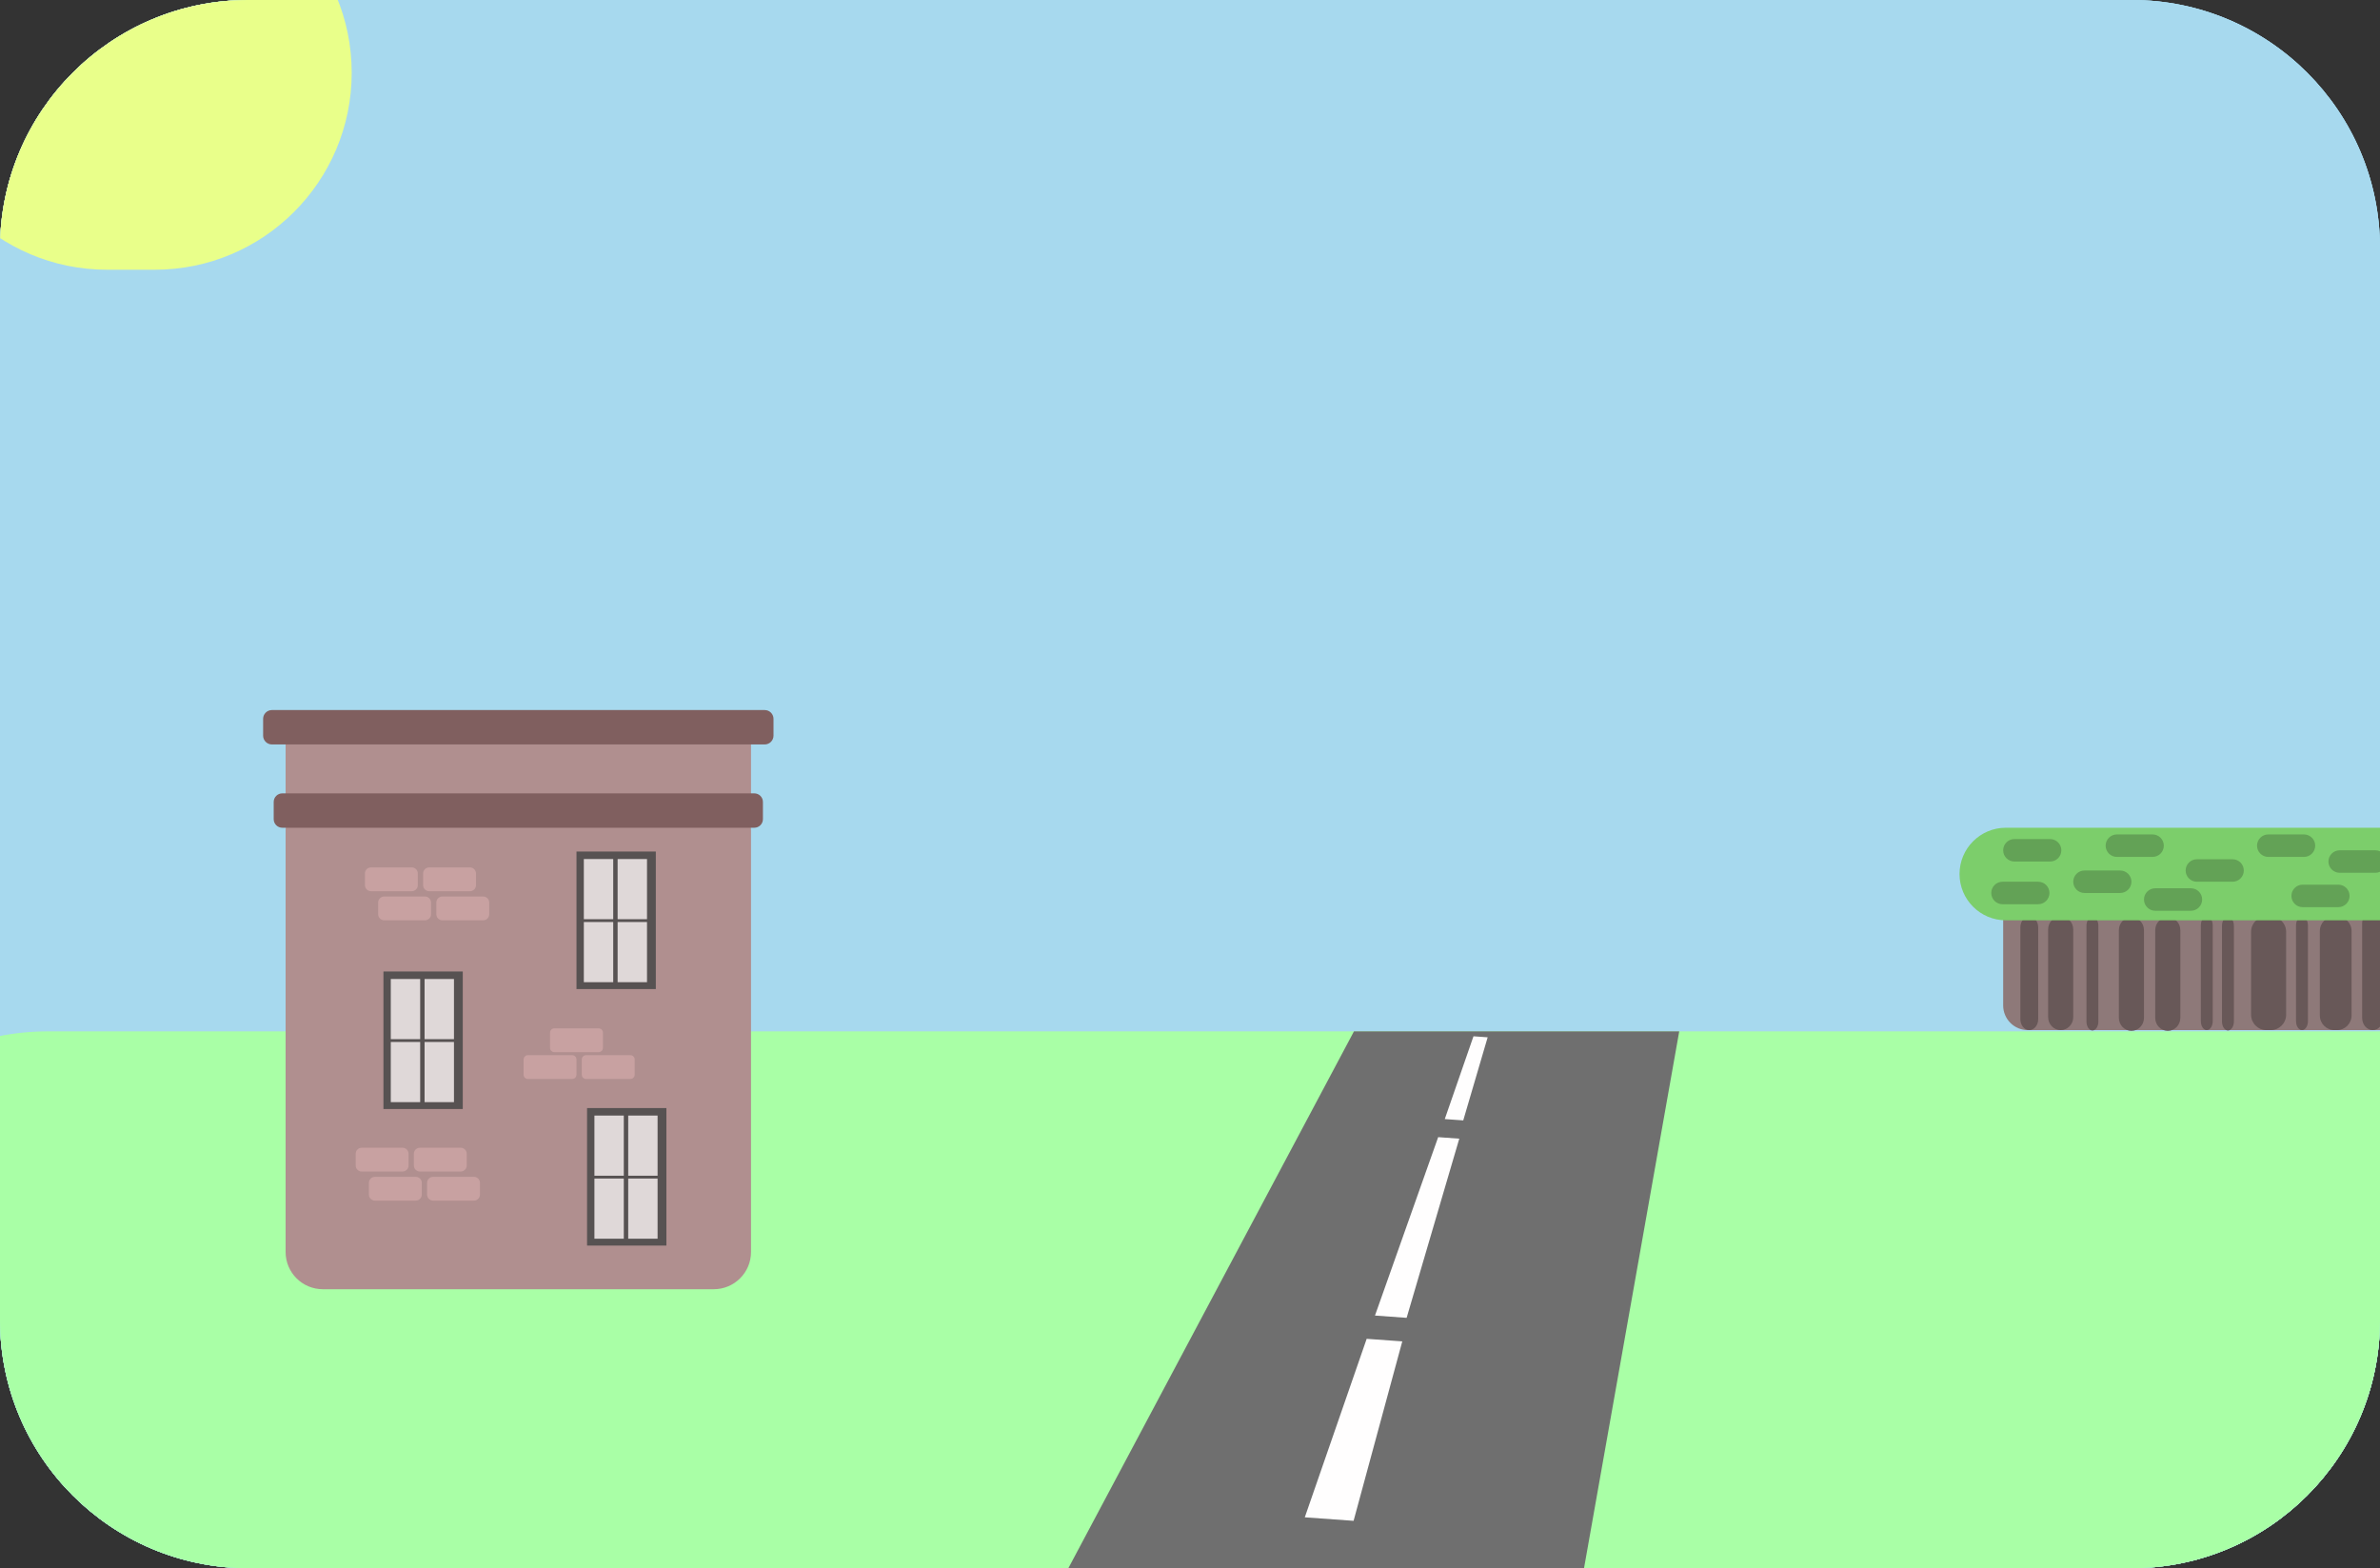 <?xml version="1.0" standalone="no"?><!-- Generator: Gravit.io --><svg xmlns="http://www.w3.org/2000/svg" xmlns:xlink="http://www.w3.org/1999/xlink" style="isolation:isolate" viewBox="437 218 900 593" width="900" height="593"><rect x="437" y="218" width="900" height="593" fill="#333333" stroke="none"/><path d="M 530.886 218 L 1243.114 218 C 1294.931 218 1337 260.069 1337 311.886 L 1337 717.114 C 1337 768.931 1294.931 811 1243.114 811 L 530.886 811 C 479.069 811 437 768.931 437 717.114 L 437 311.886 C 437 260.069 479.069 218 530.886 218 Z" style="stroke:none;fill:#A7D9EE;stroke-miterlimit:10;"/><clipPath id="_clipPath_3aX8Jlrkdl2lcBQvxlRHiSZk8GeRATOr"><path d="M 530.886 218 L 1243.114 218 C 1294.931 218 1337 260.069 1337 311.886 L 1337 717.114 C 1337 768.931 1294.931 811 1243.114 811 L 530.886 811 C 479.069 811 437 768.931 437 717.114 L 437 311.886 C 437 260.069 479.069 218 530.886 218 Z" style="stroke:black;fill:white;stroke-miterlimit:10;"/></clipPath><g clip-path="url(#_clipPath_3aX8Jlrkdl2lcBQvxlRHiSZk8GeRATOr)"><path d="M 455.185 608 L 1406.815 608 C 1459.349 608 1502 650.651 1502 703.185 L 1502 715.815 C 1502 768.349 1459.349 811 1406.815 811 L 455.185 811 C 402.651 811 360 768.349 360 715.815 L 360 703.185 C 360 650.651 402.651 608 455.185 608 Z" style="stroke:none;fill:#A9FFA6;stroke-miterlimit:10;"/><path d="M 477.5 171 L 495.5 171 C 536.618 171 570 204.382 570 245.5 L 570 245.5 C 570 286.618 536.618 320 495.5 320 L 477.5 320 C 436.382 320 403 286.618 403 245.5 L 403 245.5 C 403 204.382 436.382 171 477.5 171 Z" style="stroke:none;fill:#E9FF8A;stroke-miterlimit:10;"/><path d="M 1203.835 555.669 L 1356.165 555.669 C 1361.317 555.669 1365.5 559.852 1365.5 565.004 L 1365.5 598.194 C 1365.5 603.346 1361.317 607.529 1356.165 607.529 L 1203.835 607.529 C 1198.683 607.529 1194.5 603.346 1194.5 598.194 L 1194.5 565.004 C 1194.5 559.852 1198.683 555.669 1203.835 555.669 Z" style="stroke:none;fill:#8E7979;stroke-miterlimit:10;"/><path d="M 1334.25 562.529 L 1334.25 562.529 C 1336.458 562.529 1338.25 564.603 1338.25 567.158 L 1338.25 602.9 C 1338.25 605.455 1336.458 607.529 1334.25 607.529 L 1334.25 607.529 C 1332.042 607.529 1330.25 605.455 1330.25 602.9 L 1330.25 567.158 C 1330.25 564.603 1332.042 562.529 1334.25 562.529 Z" style="stroke:none;fill:#685858;stroke-miterlimit:10;"/><path d="M 1319.792 564.529 L 1320.708 564.529 C 1323.767 564.529 1326.25 567.012 1326.25 570.071 L 1326.25 601.987 C 1326.25 605.046 1323.767 607.529 1320.708 607.529 L 1319.792 607.529 C 1316.733 607.529 1314.25 605.046 1314.25 601.987 L 1314.25 570.071 C 1314.25 567.012 1316.733 564.529 1319.792 564.529 Z" style="stroke:none;fill:#685858;stroke-miterlimit:10;"/><path d="M 1279.5 564.669 L 1279.5 564.669 C 1280.742 564.669 1281.75 566.189 1281.75 568.063 L 1281.75 604.275 C 1281.75 606.148 1280.742 607.669 1279.5 607.669 L 1279.5 607.669 C 1278.258 607.669 1277.25 606.148 1277.25 604.275 L 1277.25 568.063 C 1277.25 566.189 1278.258 564.669 1279.5 564.669 Z" style="stroke:none;fill:#685858;stroke-miterlimit:10;"/><path d="M 1294.074 564.529 L 1295.676 564.529 C 1298.891 564.529 1301.5 567.139 1301.5 570.353 L 1301.5 601.706 C 1301.5 604.92 1298.891 607.529 1295.676 607.529 L 1294.074 607.529 C 1290.859 607.529 1288.25 604.92 1288.25 601.706 L 1288.25 570.353 C 1288.25 567.139 1290.859 564.529 1294.074 564.529 Z" style="stroke:none;fill:#685858;stroke-miterlimit:10;"/><path d="M 1256.75 564.808 L 1256.75 564.808 C 1259.372 564.808 1261.5 567.018 1261.5 569.739 L 1261.5 602.877 C 1261.5 605.599 1259.372 607.808 1256.75 607.808 L 1256.75 607.808 C 1254.128 607.808 1252 605.599 1252 602.877 L 1252 569.739 C 1252 567.018 1254.128 564.808 1256.75 564.808 Z" style="stroke:none;fill:#685858;stroke-miterlimit:10;"/><path d="M 1216.25 564.529 L 1216.25 564.529 C 1218.872 564.529 1221 566.739 1221 569.46 L 1221 602.598 C 1221 605.32 1218.872 607.529 1216.25 607.529 L 1216.25 607.529 C 1213.628 607.529 1211.5 605.32 1211.5 602.598 L 1211.5 569.46 C 1211.5 566.739 1213.628 564.529 1216.25 564.529 Z" style="stroke:none;fill:#685858;stroke-miterlimit:10;"/><path d="M 1204.375 564.529 L 1204.375 564.529 C 1206.238 564.529 1207.75 566.392 1207.75 568.686 L 1207.75 603.373 C 1207.75 605.667 1206.238 607.529 1204.375 607.529 L 1204.375 607.529 C 1202.512 607.529 1201 605.667 1201 603.373 L 1201 568.686 C 1201 566.392 1202.512 564.529 1204.375 564.529 Z" style="stroke:none;fill:#685858;stroke-miterlimit:10;"/><path d="M 1243 564.808 L 1243 564.808 C 1245.622 564.808 1247.75 567.018 1247.75 569.739 L 1247.75 602.877 C 1247.75 605.599 1245.622 607.808 1243 607.808 L 1243 607.808 C 1240.378 607.808 1238.25 605.599 1238.25 602.877 L 1238.25 569.739 C 1238.25 567.018 1240.378 564.808 1243 564.808 Z" style="stroke:none;fill:#685858;stroke-miterlimit:10;"/><path d="M 1228.25 564.669 L 1228.25 564.669 C 1229.492 564.669 1230.5 566.189 1230.5 568.063 L 1230.5 604.275 C 1230.5 606.148 1229.492 607.669 1228.25 607.669 L 1228.25 607.669 C 1227.008 607.669 1226 606.148 1226 604.275 L 1226 568.063 C 1226 566.189 1227.008 564.669 1228.25 564.669 Z" style="stroke:none;fill:#685858;stroke-miterlimit:10;"/><path d="M 1271.5 564.529 L 1271.5 564.529 C 1272.742 564.529 1273.75 566.05 1273.75 567.923 L 1273.75 604.135 C 1273.75 606.008 1272.742 607.529 1271.5 607.529 L 1271.5 607.529 C 1270.258 607.529 1269.25 606.008 1269.25 604.135 L 1269.25 567.923 C 1269.25 566.05 1270.258 564.529 1271.5 564.529 Z" style="stroke:none;fill:#685858;stroke-miterlimit:10;"/><path d="M 1307.5 564.529 L 1307.5 564.529 C 1308.742 564.529 1309.75 566.05 1309.75 567.923 L 1309.75 604.135 C 1309.75 606.008 1308.742 607.529 1307.5 607.529 L 1307.5 607.529 C 1306.258 607.529 1305.25 606.008 1305.25 604.135 L 1305.25 567.923 C 1305.25 566.05 1306.258 564.529 1307.5 564.529 Z" style="stroke:none;fill:#685858;stroke-miterlimit:10;"/><path d="M 1195.5 530.529 L 1364.5 530.529 C 1374.159 530.529 1382 538.371 1382 548.029 L 1382 548.029 C 1382 557.688 1374.159 565.529 1364.5 565.529 L 1195.5 565.529 C 1185.841 565.529 1178 557.688 1178 548.029 L 1178 548.029 C 1178 538.371 1185.841 530.529 1195.5 530.529 Z" style="stroke:none;fill:#7CCE6B;stroke-miterlimit:10;"/><path d="M 1321.75 539.529 L 1335.25 539.529 C 1337.596 539.529 1339.5 541.434 1339.5 543.779 L 1339.5 543.779 C 1339.5 546.125 1337.596 548.029 1335.25 548.029 L 1321.75 548.029 C 1319.404 548.029 1317.5 546.125 1317.5 543.779 L 1317.5 543.779 C 1317.5 541.434 1319.404 539.529 1321.75 539.529 Z" style="stroke:none;fill:#63A256;stroke-miterlimit:10;"/><path d="M 1294.75 533.529 L 1308.25 533.529 C 1310.596 533.529 1312.5 535.434 1312.5 537.779 L 1312.5 537.779 C 1312.5 540.125 1310.596 542.029 1308.25 542.029 L 1294.75 542.029 C 1292.404 542.029 1290.5 540.125 1290.5 537.779 L 1290.5 537.779 C 1290.5 535.434 1292.404 533.529 1294.75 533.529 Z" style="stroke:none;fill:#63A256;stroke-miterlimit:10;"/><path d="M 1307.75 552.529 L 1321.25 552.529 C 1323.596 552.529 1325.5 554.434 1325.5 556.779 L 1325.5 556.779 C 1325.5 559.125 1323.596 561.029 1321.25 561.029 L 1307.75 561.029 C 1305.404 561.029 1303.5 559.125 1303.5 556.779 L 1303.5 556.779 C 1303.5 554.434 1305.404 552.529 1307.75 552.529 Z" style="stroke:none;fill:#63A256;stroke-miterlimit:10;"/><path d="M 1267.75 542.919 L 1281.25 542.919 C 1283.596 542.919 1285.5 544.823 1285.5 547.169 L 1285.5 547.169 C 1285.5 549.514 1283.596 551.419 1281.25 551.419 L 1267.75 551.419 C 1265.404 551.419 1263.5 549.514 1263.5 547.169 L 1263.5 547.169 C 1263.5 544.823 1265.404 542.919 1267.75 542.919 Z" style="stroke:none;fill:#63A256;stroke-miterlimit:10;"/><path d="M 1252 553.89 L 1265.5 553.89 C 1267.846 553.89 1269.75 555.794 1269.75 558.14 L 1269.75 558.14 C 1269.75 560.485 1267.846 562.39 1265.5 562.39 L 1252 562.39 C 1249.654 562.39 1247.75 560.485 1247.75 558.14 L 1247.75 558.14 C 1247.75 555.794 1249.654 553.89 1252 553.89 Z" style="stroke:none;fill:#63A256;stroke-miterlimit:10;"/><path d="M 1237.5 533.529 L 1251 533.529 C 1253.346 533.529 1255.25 535.434 1255.25 537.779 L 1255.25 537.779 C 1255.25 540.125 1253.346 542.029 1251 542.029 L 1237.5 542.029 C 1235.154 542.029 1233.25 540.125 1233.25 537.779 L 1233.25 537.779 C 1233.25 535.434 1235.154 533.529 1237.5 533.529 Z" style="stroke:none;fill:#63A256;stroke-miterlimit:10;"/><path d="M 1225.25 547.169 L 1238.75 547.169 C 1241.096 547.169 1243 549.073 1243 551.419 L 1243 551.419 C 1243 553.764 1241.096 555.669 1238.75 555.669 L 1225.25 555.669 C 1222.904 555.669 1221 553.764 1221 551.419 L 1221 551.419 C 1221 549.073 1222.904 547.169 1225.25 547.169 Z" style="stroke:none;fill:#63A256;stroke-miterlimit:10;"/></g><path d="M 530.886 218 L 1243.114 218 C 1294.931 218 1337 260.069 1337 311.886 L 1337 717.114 C 1337 768.931 1294.931 811 1243.114 811 L 530.886 811 C 479.069 811 437 768.931 437 717.114 L 437 311.886 C 437 260.069 479.069 218 530.886 218 Z" style="stroke:none;fill:#A7D9EE;stroke-miterlimit:10;"/><clipPath id="_clipPath_JlL0Cx9CaZn6wtVBowC9NlslgouUaPmO"><path d="M 530.886 218 L 1243.114 218 C 1294.931 218 1337 260.069 1337 311.886 L 1337 717.114 C 1337 768.931 1294.931 811 1243.114 811 L 530.886 811 C 479.069 811 437 768.931 437 717.114 L 437 311.886 C 437 260.069 479.069 218 530.886 218 Z" style="stroke:black;fill:white;stroke-miterlimit:10;"/></clipPath><g clip-path="url(#_clipPath_JlL0Cx9CaZn6wtVBowC9NlslgouUaPmO)"><path d="M 455.185 608 L 1406.815 608 C 1459.349 608 1502 650.651 1502 703.185 L 1502 715.815 C 1502 768.349 1459.349 811 1406.815 811 L 455.185 811 C 402.651 811 360 768.349 360 715.815 L 360 703.185 C 360 650.651 402.651 608 455.185 608 Z" style="stroke:none;fill:#A9FFA6;stroke-miterlimit:10;"/><path d="M 477.5 171 L 495.5 171 C 536.618 171 570 204.382 570 245.5 L 570 245.5 C 570 286.618 536.618 320 495.5 320 L 477.5 320 C 436.382 320 403 286.618 403 245.5 L 403 245.5 C 403 204.382 436.382 171 477.5 171 Z" style="stroke:none;fill:#E9FF8A;stroke-miterlimit:10;"/><path d="M 1203.835 555.669 L 1356.165 555.669 C 1361.317 555.669 1365.5 559.852 1365.5 565.004 L 1365.5 598.194 C 1365.5 603.346 1361.317 607.529 1356.165 607.529 L 1203.835 607.529 C 1198.683 607.529 1194.5 603.346 1194.5 598.194 L 1194.5 565.004 C 1194.5 559.852 1198.683 555.669 1203.835 555.669 Z" style="stroke:none;fill:#8E7979;stroke-miterlimit:10;"/><path d="M 1334.25 562.529 L 1334.25 562.529 C 1336.458 562.529 1338.25 564.603 1338.25 567.158 L 1338.25 602.9 C 1338.25 605.455 1336.458 607.529 1334.25 607.529 L 1334.25 607.529 C 1332.042 607.529 1330.25 605.455 1330.25 602.9 L 1330.25 567.158 C 1330.25 564.603 1332.042 562.529 1334.25 562.529 Z" style="stroke:none;fill:#685858;stroke-miterlimit:10;"/><path d="M 1319.792 564.529 L 1320.708 564.529 C 1323.767 564.529 1326.25 567.012 1326.25 570.071 L 1326.25 601.987 C 1326.25 605.046 1323.767 607.529 1320.708 607.529 L 1319.792 607.529 C 1316.733 607.529 1314.25 605.046 1314.25 601.987 L 1314.25 570.071 C 1314.25 567.012 1316.733 564.529 1319.792 564.529 Z" style="stroke:none;fill:#685858;stroke-miterlimit:10;"/><path d="M 1279.5 564.669 L 1279.5 564.669 C 1280.742 564.669 1281.75 566.189 1281.75 568.063 L 1281.75 604.275 C 1281.75 606.148 1280.742 607.669 1279.5 607.669 L 1279.5 607.669 C 1278.258 607.669 1277.25 606.148 1277.25 604.275 L 1277.25 568.063 C 1277.25 566.189 1278.258 564.669 1279.5 564.669 Z" style="stroke:none;fill:#685858;stroke-miterlimit:10;"/><path d="M 1294.074 564.529 L 1295.676 564.529 C 1298.891 564.529 1301.5 567.139 1301.5 570.353 L 1301.5 601.706 C 1301.5 604.92 1298.891 607.529 1295.676 607.529 L 1294.074 607.529 C 1290.859 607.529 1288.25 604.92 1288.25 601.706 L 1288.25 570.353 C 1288.25 567.139 1290.859 564.529 1294.074 564.529 Z" style="stroke:none;fill:#685858;stroke-miterlimit:10;"/><path d="M 1256.75 564.808 L 1256.75 564.808 C 1259.372 564.808 1261.5 567.018 1261.5 569.739 L 1261.5 602.877 C 1261.5 605.599 1259.372 607.808 1256.75 607.808 L 1256.75 607.808 C 1254.128 607.808 1252 605.599 1252 602.877 L 1252 569.739 C 1252 567.018 1254.128 564.808 1256.75 564.808 Z" style="stroke:none;fill:#685858;stroke-miterlimit:10;"/><path d="M 1216.25 564.529 L 1216.25 564.529 C 1218.872 564.529 1221 566.739 1221 569.46 L 1221 602.598 C 1221 605.32 1218.872 607.529 1216.25 607.529 L 1216.25 607.529 C 1213.628 607.529 1211.5 605.32 1211.5 602.598 L 1211.5 569.46 C 1211.5 566.739 1213.628 564.529 1216.25 564.529 Z" style="stroke:none;fill:#685858;stroke-miterlimit:10;"/><path d="M 1204.375 564.529 L 1204.375 564.529 C 1206.238 564.529 1207.75 566.392 1207.75 568.686 L 1207.75 603.373 C 1207.75 605.667 1206.238 607.529 1204.375 607.529 L 1204.375 607.529 C 1202.512 607.529 1201 605.667 1201 603.373 L 1201 568.686 C 1201 566.392 1202.512 564.529 1204.375 564.529 Z" style="stroke:none;fill:#685858;stroke-miterlimit:10;"/><path d="M 1243 564.808 L 1243 564.808 C 1245.622 564.808 1247.75 567.018 1247.75 569.739 L 1247.75 602.877 C 1247.75 605.599 1245.622 607.808 1243 607.808 L 1243 607.808 C 1240.378 607.808 1238.25 605.599 1238.25 602.877 L 1238.25 569.739 C 1238.25 567.018 1240.378 564.808 1243 564.808 Z" style="stroke:none;fill:#685858;stroke-miterlimit:10;"/><path d="M 1228.25 564.669 L 1228.25 564.669 C 1229.492 564.669 1230.5 566.189 1230.5 568.063 L 1230.5 604.275 C 1230.5 606.148 1229.492 607.669 1228.25 607.669 L 1228.25 607.669 C 1227.008 607.669 1226 606.148 1226 604.275 L 1226 568.063 C 1226 566.189 1227.008 564.669 1228.25 564.669 Z" style="stroke:none;fill:#685858;stroke-miterlimit:10;"/><path d="M 1271.5 564.529 L 1271.5 564.529 C 1272.742 564.529 1273.75 566.05 1273.75 567.923 L 1273.75 604.135 C 1273.75 606.008 1272.742 607.529 1271.5 607.529 L 1271.5 607.529 C 1270.258 607.529 1269.25 606.008 1269.25 604.135 L 1269.25 567.923 C 1269.25 566.05 1270.258 564.529 1271.5 564.529 Z" style="stroke:none;fill:#685858;stroke-miterlimit:10;"/><path d="M 1307.5 564.529 L 1307.5 564.529 C 1308.742 564.529 1309.75 566.05 1309.75 567.923 L 1309.75 604.135 C 1309.75 606.008 1308.742 607.529 1307.5 607.529 L 1307.5 607.529 C 1306.258 607.529 1305.25 606.008 1305.25 604.135 L 1305.25 567.923 C 1305.25 566.05 1306.258 564.529 1307.5 564.529 Z" style="stroke:none;fill:#685858;stroke-miterlimit:10;"/><path d="M 1195.5 530.529 L 1364.5 530.529 C 1374.159 530.529 1382 538.371 1382 548.029 L 1382 548.029 C 1382 557.688 1374.159 565.529 1364.5 565.529 L 1195.5 565.529 C 1185.841 565.529 1178 557.688 1178 548.029 L 1178 548.029 C 1178 538.371 1185.841 530.529 1195.5 530.529 Z" style="stroke:none;fill:#7CCE6B;stroke-miterlimit:10;"/><path d="M 1321.75 539.529 L 1335.25 539.529 C 1337.596 539.529 1339.5 541.434 1339.5 543.779 L 1339.5 543.779 C 1339.5 546.125 1337.596 548.029 1335.25 548.029 L 1321.75 548.029 C 1319.404 548.029 1317.5 546.125 1317.5 543.779 L 1317.5 543.779 C 1317.5 541.434 1319.404 539.529 1321.75 539.529 Z" style="stroke:none;fill:#63A256;stroke-miterlimit:10;"/><path d="M 1294.75 533.529 L 1308.25 533.529 C 1310.596 533.529 1312.5 535.434 1312.5 537.779 L 1312.5 537.779 C 1312.5 540.125 1310.596 542.029 1308.25 542.029 L 1294.75 542.029 C 1292.404 542.029 1290.5 540.125 1290.5 537.779 L 1290.5 537.779 C 1290.5 535.434 1292.404 533.529 1294.75 533.529 Z" style="stroke:none;fill:#63A256;stroke-miterlimit:10;"/><path d="M 1307.75 552.529 L 1321.25 552.529 C 1323.596 552.529 1325.5 554.434 1325.5 556.779 L 1325.5 556.779 C 1325.5 559.125 1323.596 561.029 1321.25 561.029 L 1307.75 561.029 C 1305.404 561.029 1303.5 559.125 1303.5 556.779 L 1303.5 556.779 C 1303.5 554.434 1305.404 552.529 1307.75 552.529 Z" style="stroke:none;fill:#63A256;stroke-miterlimit:10;"/><path d="M 1267.75 542.919 L 1281.25 542.919 C 1283.596 542.919 1285.5 544.823 1285.5 547.169 L 1285.5 547.169 C 1285.5 549.514 1283.596 551.419 1281.25 551.419 L 1267.75 551.419 C 1265.404 551.419 1263.5 549.514 1263.5 547.169 L 1263.5 547.169 C 1263.5 544.823 1265.404 542.919 1267.75 542.919 Z" style="stroke:none;fill:#63A256;stroke-miterlimit:10;"/><path d="M 1252 553.89 L 1265.5 553.89 C 1267.846 553.89 1269.75 555.794 1269.75 558.14 L 1269.75 558.14 C 1269.75 560.485 1267.846 562.39 1265.5 562.39 L 1252 562.39 C 1249.654 562.39 1247.75 560.485 1247.75 558.14 L 1247.75 558.14 C 1247.75 555.794 1249.654 553.89 1252 553.89 Z" style="stroke:none;fill:#63A256;stroke-miterlimit:10;"/><path d="M 1237.5 533.529 L 1251 533.529 C 1253.346 533.529 1255.25 535.434 1255.25 537.779 L 1255.25 537.779 C 1255.25 540.125 1253.346 542.029 1251 542.029 L 1237.5 542.029 C 1235.154 542.029 1233.25 540.125 1233.25 537.779 L 1233.25 537.779 C 1233.25 535.434 1235.154 533.529 1237.5 533.529 Z" style="stroke:none;fill:#63A256;stroke-miterlimit:10;"/><path d="M 1225.25 547.169 L 1238.75 547.169 C 1241.096 547.169 1243 549.073 1243 551.419 L 1243 551.419 C 1243 553.764 1241.096 555.669 1238.75 555.669 L 1225.25 555.669 C 1222.904 555.669 1221 553.764 1221 551.419 L 1221 551.419 C 1221 549.073 1222.904 547.169 1225.25 547.169 Z" style="stroke:none;fill:#63A256;stroke-miterlimit:10;"/></g><path d="M 530.886 218 L 1243.114 218 C 1294.931 218 1337 260.069 1337 311.886 L 1337 717.114 C 1337 768.931 1294.931 811 1243.114 811 L 530.886 811 C 479.069 811 437 768.931 437 717.114 L 437 311.886 C 437 260.069 479.069 218 530.886 218 Z" style="stroke:none;fill:#A7D9EE;stroke-miterlimit:10;"/><clipPath id="_clipPath_QwG0ZlqejVLQZhaC0t6lVVwyGI6aijVz"><path d="M 530.886 218 L 1243.114 218 C 1294.931 218 1337 260.069 1337 311.886 L 1337 717.114 C 1337 768.931 1294.931 811 1243.114 811 L 530.886 811 C 479.069 811 437 768.931 437 717.114 L 437 311.886 C 437 260.069 479.069 218 530.886 218 Z" style="stroke:black;fill:white;stroke-miterlimit:10;"/></clipPath><g clip-path="url(#_clipPath_QwG0ZlqejVLQZhaC0t6lVVwyGI6aijVz)"><path d="M 455.185 608 L 1406.815 608 C 1459.349 608 1502 650.651 1502 703.185 L 1502 715.815 C 1502 768.349 1459.349 811 1406.815 811 L 455.185 811 C 402.651 811 360 768.349 360 715.815 L 360 703.185 C 360 650.651 402.651 608 455.185 608 Z" style="stroke:none;fill:#A9FFA6;stroke-miterlimit:10;"/><path d="M 477.5 171 L 495.5 171 C 536.618 171 570 204.382 570 245.5 L 570 245.5 C 570 286.618 536.618 320 495.5 320 L 477.5 320 C 436.382 320 403 286.618 403 245.5 L 403 245.5 C 403 204.382 436.382 171 477.5 171 Z" style="stroke:none;fill:#E9FF8A;stroke-miterlimit:10;"/><path d="M 1203.835 555.669 L 1356.165 555.669 C 1361.317 555.669 1365.5 559.852 1365.5 565.004 L 1365.5 598.194 C 1365.5 603.346 1361.317 607.529 1356.165 607.529 L 1203.835 607.529 C 1198.683 607.529 1194.5 603.346 1194.5 598.194 L 1194.5 565.004 C 1194.5 559.852 1198.683 555.669 1203.835 555.669 Z" style="stroke:none;fill:#8E7979;stroke-miterlimit:10;"/><path d="M 1334.25 562.529 L 1334.25 562.529 C 1336.458 562.529 1338.25 564.603 1338.25 567.158 L 1338.25 602.9 C 1338.25 605.455 1336.458 607.529 1334.25 607.529 L 1334.25 607.529 C 1332.042 607.529 1330.25 605.455 1330.25 602.9 L 1330.25 567.158 C 1330.25 564.603 1332.042 562.529 1334.25 562.529 Z" style="stroke:none;fill:#685858;stroke-miterlimit:10;"/><path d="M 1319.792 564.529 L 1320.708 564.529 C 1323.767 564.529 1326.25 567.012 1326.25 570.071 L 1326.25 601.987 C 1326.25 605.046 1323.767 607.529 1320.708 607.529 L 1319.792 607.529 C 1316.733 607.529 1314.25 605.046 1314.25 601.987 L 1314.25 570.071 C 1314.25 567.012 1316.733 564.529 1319.792 564.529 Z" style="stroke:none;fill:#685858;stroke-miterlimit:10;"/><path d="M 1279.5 564.669 L 1279.5 564.669 C 1280.742 564.669 1281.75 566.189 1281.75 568.063 L 1281.75 604.275 C 1281.75 606.148 1280.742 607.669 1279.5 607.669 L 1279.5 607.669 C 1278.258 607.669 1277.25 606.148 1277.25 604.275 L 1277.25 568.063 C 1277.25 566.189 1278.258 564.669 1279.5 564.669 Z" style="stroke:none;fill:#685858;stroke-miterlimit:10;"/><path d="M 1294.074 564.529 L 1295.676 564.529 C 1298.891 564.529 1301.5 567.139 1301.5 570.353 L 1301.5 601.706 C 1301.5 604.92 1298.891 607.529 1295.676 607.529 L 1294.074 607.529 C 1290.859 607.529 1288.25 604.92 1288.25 601.706 L 1288.25 570.353 C 1288.25 567.139 1290.859 564.529 1294.074 564.529 Z" style="stroke:none;fill:#685858;stroke-miterlimit:10;"/><path d="M 1256.75 564.808 L 1256.75 564.808 C 1259.372 564.808 1261.5 567.018 1261.5 569.739 L 1261.5 602.877 C 1261.5 605.599 1259.372 607.808 1256.75 607.808 L 1256.75 607.808 C 1254.128 607.808 1252 605.599 1252 602.877 L 1252 569.739 C 1252 567.018 1254.128 564.808 1256.75 564.808 Z" style="stroke:none;fill:#685858;stroke-miterlimit:10;"/><path d="M 1216.25 564.529 L 1216.25 564.529 C 1218.872 564.529 1221 566.739 1221 569.46 L 1221 602.598 C 1221 605.32 1218.872 607.529 1216.25 607.529 L 1216.25 607.529 C 1213.628 607.529 1211.5 605.32 1211.5 602.598 L 1211.5 569.46 C 1211.5 566.739 1213.628 564.529 1216.25 564.529 Z" style="stroke:none;fill:#685858;stroke-miterlimit:10;"/><path d="M 1204.375 564.529 L 1204.375 564.529 C 1206.238 564.529 1207.75 566.392 1207.75 568.686 L 1207.75 603.373 C 1207.75 605.667 1206.238 607.529 1204.375 607.529 L 1204.375 607.529 C 1202.512 607.529 1201 605.667 1201 603.373 L 1201 568.686 C 1201 566.392 1202.512 564.529 1204.375 564.529 Z" style="stroke:none;fill:#685858;stroke-miterlimit:10;"/><path d="M 1243 564.808 L 1243 564.808 C 1245.622 564.808 1247.75 567.018 1247.75 569.739 L 1247.75 602.877 C 1247.75 605.599 1245.622 607.808 1243 607.808 L 1243 607.808 C 1240.378 607.808 1238.25 605.599 1238.25 602.877 L 1238.25 569.739 C 1238.25 567.018 1240.378 564.808 1243 564.808 Z" style="stroke:none;fill:#685858;stroke-miterlimit:10;"/><path d="M 1228.25 564.669 L 1228.25 564.669 C 1229.492 564.669 1230.5 566.189 1230.5 568.063 L 1230.5 604.275 C 1230.5 606.148 1229.492 607.669 1228.25 607.669 L 1228.25 607.669 C 1227.008 607.669 1226 606.148 1226 604.275 L 1226 568.063 C 1226 566.189 1227.008 564.669 1228.25 564.669 Z" style="stroke:none;fill:#685858;stroke-miterlimit:10;"/><path d="M 1271.5 564.529 L 1271.5 564.529 C 1272.742 564.529 1273.75 566.05 1273.75 567.923 L 1273.75 604.135 C 1273.75 606.008 1272.742 607.529 1271.5 607.529 L 1271.5 607.529 C 1270.258 607.529 1269.25 606.008 1269.25 604.135 L 1269.25 567.923 C 1269.25 566.05 1270.258 564.529 1271.5 564.529 Z" style="stroke:none;fill:#685858;stroke-miterlimit:10;"/><path d="M 1307.5 564.529 L 1307.5 564.529 C 1308.742 564.529 1309.75 566.05 1309.75 567.923 L 1309.75 604.135 C 1309.75 606.008 1308.742 607.529 1307.5 607.529 L 1307.5 607.529 C 1306.258 607.529 1305.25 606.008 1305.25 604.135 L 1305.25 567.923 C 1305.25 566.05 1306.258 564.529 1307.5 564.529 Z" style="stroke:none;fill:#685858;stroke-miterlimit:10;"/><path d="M 1195.5 531 L 1364.5 531 C 1374.159 531 1382 538.841 1382 548.5 L 1382 548.5 C 1382 558.159 1374.159 566 1364.5 566 L 1195.5 566 C 1185.841 566 1178 558.159 1178 548.5 L 1178 548.5 C 1178 538.841 1185.841 531 1195.5 531 Z" style="stroke:none;fill:#7CCE6B;stroke-miterlimit:10;"/><path d="M 1321.75 539.529 L 1335.25 539.529 C 1337.596 539.529 1339.5 541.434 1339.5 543.779 L 1339.5 543.779 C 1339.5 546.125 1337.596 548.029 1335.25 548.029 L 1321.75 548.029 C 1319.404 548.029 1317.5 546.125 1317.5 543.779 L 1317.5 543.779 C 1317.5 541.434 1319.404 539.529 1321.75 539.529 Z" style="stroke:none;fill:#63A256;stroke-miterlimit:10;"/><path d="M 1294.75 533.529 L 1308.25 533.529 C 1310.596 533.529 1312.5 535.434 1312.5 537.779 L 1312.5 537.779 C 1312.5 540.125 1310.596 542.029 1308.25 542.029 L 1294.75 542.029 C 1292.404 542.029 1290.5 540.125 1290.5 537.779 L 1290.5 537.779 C 1290.5 535.434 1292.404 533.529 1294.75 533.529 Z" style="stroke:none;fill:#63A256;stroke-miterlimit:10;"/><path d="M 1307.75 552.529 L 1321.25 552.529 C 1323.596 552.529 1325.5 554.434 1325.5 556.779 L 1325.5 556.779 C 1325.5 559.125 1323.596 561.029 1321.25 561.029 L 1307.75 561.029 C 1305.404 561.029 1303.5 559.125 1303.5 556.779 L 1303.5 556.779 C 1303.5 554.434 1305.404 552.529 1307.75 552.529 Z" style="stroke:none;fill:#63A256;stroke-miterlimit:10;"/><path d="M 1267.75 542.919 L 1281.25 542.919 C 1283.596 542.919 1285.5 544.823 1285.5 547.169 L 1285.5 547.169 C 1285.5 549.514 1283.596 551.419 1281.25 551.419 L 1267.75 551.419 C 1265.404 551.419 1263.5 549.514 1263.5 547.169 L 1263.5 547.169 C 1263.5 544.823 1265.404 542.919 1267.75 542.919 Z" style="stroke:none;fill:#63A256;stroke-miterlimit:10;"/><path d="M 1252 553.89 L 1265.5 553.89 C 1267.846 553.89 1269.75 555.794 1269.75 558.14 L 1269.75 558.14 C 1269.75 560.485 1267.846 562.39 1265.5 562.39 L 1252 562.39 C 1249.654 562.39 1247.75 560.485 1247.75 558.14 L 1247.75 558.14 C 1247.75 555.794 1249.654 553.89 1252 553.89 Z" style="stroke:none;fill:#63A256;stroke-miterlimit:10;"/><path d="M 1237.5 533.529 L 1251 533.529 C 1253.346 533.529 1255.25 535.434 1255.25 537.779 L 1255.25 537.779 C 1255.25 540.125 1253.346 542.029 1251 542.029 L 1237.5 542.029 C 1235.154 542.029 1233.25 540.125 1233.25 537.779 L 1233.25 537.779 C 1233.25 535.434 1235.154 533.529 1237.5 533.529 Z" style="stroke:none;fill:#63A256;stroke-miterlimit:10;"/><path d="M 1225.25 547.169 L 1238.75 547.169 C 1241.096 547.169 1243 549.073 1243 551.419 L 1243 551.419 C 1243 553.764 1241.096 555.669 1238.75 555.669 L 1225.25 555.669 C 1222.904 555.669 1221 553.764 1221 551.419 L 1221 551.419 C 1221 549.073 1222.904 547.169 1225.25 547.169 Z" style="stroke:none;fill:#63A256;stroke-miterlimit:10;"/><path d="M 1194.25 551.419 L 1207.75 551.419 C 1210.096 551.419 1212 553.323 1212 555.669 L 1212 555.669 C 1212 558.014 1210.096 559.919 1207.75 559.919 L 1194.25 559.919 C 1191.904 559.919 1190 558.014 1190 555.669 L 1190 555.669 C 1190 553.323 1191.904 551.419 1194.25 551.419 Z" style="stroke:none;fill:#63A256;stroke-miterlimit:10;"/><path d="M 1198.75 535.279 L 1212.25 535.279 C 1214.596 535.279 1216.5 537.184 1216.5 539.529 L 1216.5 539.529 C 1216.5 541.875 1214.596 543.779 1212.25 543.779 L 1198.75 543.779 C 1196.404 543.779 1194.5 541.875 1194.5 539.529 L 1194.5 539.529 C 1194.5 537.184 1196.404 535.279 1198.75 535.279 Z" style="stroke:none;fill:#63A256;stroke-miterlimit:10;"/></g><path d=" M 949 608 L 1072 608 L 1036 811 L 841 811 L 949 608 Z " fill="rgb(111,111,111)"/><g id="null"><path d=" M 999.561 610.246 L 990.327 641.665 L 983.345 641.163 L 994.198 609.86 L 999.561 610.246 Z " fill="rgb(255,254,254)"/><path d=" M 953.81 724.259 L 967.275 725.227 L 948.861 793.081 L 930.409 791.754 L 953.81 724.259 Z " fill="rgb(255,254,254)"/><path d=" M 980.848 648.001 L 988.828 648.575 L 968.918 716.322 L 956.949 715.461 L 980.848 648.001 Z " fill="rgb(255,254,254)"/></g><path d="M 559.08 518 L 706.92 518 C 714.691 518 721 524.309 721 532.08 L 721 691.42 C 721 699.191 714.691 705.5 706.92 705.5 L 559.08 705.5 C 551.309 705.5 545 699.191 545 691.42 L 545 532.08 C 545 524.309 551.309 518 559.08 518 Z" style="stroke:none;fill:#B08F8F;stroke-miterlimit:10;"/><path d="M 646.62 606.86 L 663.38 606.86 C 664.274 606.86 665 607.586 665 608.48 L 665 614.24 C 665 615.135 664.274 615.86 663.38 615.86 L 646.62 615.86 C 645.726 615.86 645 615.135 645 614.24 L 645 608.48 C 645 607.586 645.726 606.86 646.62 606.86 Z" style="stroke:none;fill:#C8A1A1;stroke-miterlimit:10;"/><path d="M 658.62 617 L 675.38 617 C 676.274 617 677 617.726 677 618.62 L 677 624.38 C 677 625.274 676.274 626 675.38 626 L 658.62 626 C 657.726 626 657 625.274 657 624.38 L 657 618.62 C 657 617.726 657.726 617 658.62 617 Z" style="stroke:none;fill:#C8A1A1;stroke-miterlimit:10;"/><path d="M 636.62 617 L 653.38 617 C 654.274 617 655 617.726 655 618.62 L 655 624.38 C 655 625.274 654.274 626 653.38 626 L 636.62 626 C 635.726 626 635 625.274 635 624.38 L 635 618.62 C 635 617.726 635.726 617 636.62 617 Z" style="stroke:none;fill:#C8A1A1;stroke-miterlimit:10;"/><path d="M 577.295 546 L 592.705 546 C 593.972 546 595 547.028 595 548.295 L 595 552.705 C 595 553.972 593.972 555 592.705 555 L 577.295 555 C 576.028 555 575 553.972 575 552.705 L 575 548.295 C 575 547.028 576.028 546 577.295 546 Z" style="stroke:none;fill:#C8A1A1;stroke-miterlimit:10;"/><path d="M 599.295 546 L 614.705 546 C 615.972 546 617 547.028 617 548.295 L 617 552.705 C 617 553.972 615.972 555 614.705 555 L 599.295 555 C 598.028 555 597 553.972 597 552.705 L 597 548.295 C 597 547.028 598.028 546 599.295 546 Z" style="stroke:none;fill:#C8A1A1;stroke-miterlimit:10;"/><path d="M 582.295 557 L 597.705 557 C 598.972 557 600 558.028 600 559.295 L 600 563.705 C 600 564.972 598.972 566 597.705 566 L 582.295 566 C 581.028 566 580 564.972 580 563.705 L 580 559.295 C 580 558.028 581.028 557 582.295 557 Z" style="stroke:none;fill:#C8A1A1;stroke-miterlimit:10;"/><path d="M 604.295 557 L 619.705 557 C 620.972 557 622 558.028 622 559.295 L 622 563.705 C 622 564.972 620.972 566 619.705 566 L 604.295 566 C 603.028 566 602 564.972 602 563.705 L 602 559.295 C 602 558.028 603.028 557 604.295 557 Z" style="stroke:none;fill:#C8A1A1;stroke-miterlimit:10;"/><path d="M 573.795 652 L 589.205 652 C 590.472 652 591.5 653.028 591.5 654.295 L 591.5 658.705 C 591.5 659.972 590.472 661 589.205 661 L 573.795 661 C 572.528 661 571.5 659.972 571.5 658.705 L 571.5 654.295 C 571.5 653.028 572.528 652 573.795 652 Z" style="stroke:none;fill:#C8A1A1;stroke-miterlimit:10;"/><path d="M 595.795 652 L 611.205 652 C 612.472 652 613.5 653.028 613.5 654.295 L 613.5 658.705 C 613.5 659.972 612.472 661 611.205 661 L 595.795 661 C 594.528 661 593.5 659.972 593.5 658.705 L 593.5 654.295 C 593.5 653.028 594.528 652 595.795 652 Z" style="stroke:none;fill:#C8A1A1;stroke-miterlimit:10;"/><path d="M 578.795 663 L 594.205 663 C 595.472 663 596.5 664.028 596.5 665.295 L 596.5 669.705 C 596.5 670.972 595.472 672 594.205 672 L 578.795 672 C 577.528 672 576.5 670.972 576.5 669.705 L 576.5 665.295 C 576.5 664.028 577.528 663 578.795 663 Z" style="stroke:none;fill:#C8A1A1;stroke-miterlimit:10;"/><path d="M 600.795 663 L 616.205 663 C 617.472 663 618.5 664.028 618.5 665.295 L 618.5 669.705 C 618.5 670.972 617.472 672 616.205 672 L 600.795 672 C 599.528 672 598.5 670.972 598.5 669.705 L 598.5 665.295 C 598.5 664.028 599.528 663 600.795 663 Z" style="stroke:none;fill:#C8A1A1;stroke-miterlimit:10;"/><g id="null"><rect x="582" y="585.36" width="30" height="52" transform="matrix(1,0,0,1,0,0)" fill="rgb(87,82,82)"/><rect x="584.778" y="588.195" width="11.111" height="22.75" transform="matrix(1,0,0,1,0,0)" fill="rgb(223,216,216)"/><rect x="597.556" y="612.01" width="11.111" height="22.75" transform="matrix(1,0,0,1,0,0)" fill="rgb(223,216,216)"/><rect x="584.778" y="612.01" width="11.111" height="22.75" transform="matrix(1,0,0,1,0,0)" fill="rgb(223,216,216)"/><rect x="597.556" y="588.195" width="11.111" height="22.75" transform="matrix(1,0,0,1,0,0)" fill="rgb(223,216,216)"/></g><g id="null"><rect x="659" y="637" width="30" height="52" transform="matrix(1,0,0,1,0,0)" fill="rgb(87,82,82)"/><rect x="661.778" y="639.834" width="11.111" height="22.75" transform="matrix(1,0,0,1,0,0)" fill="rgb(223,216,216)"/><rect x="674.556" y="663.65" width="11.111" height="22.75" transform="matrix(1,0,0,1,0,0)" fill="rgb(223,216,216)"/><rect x="661.778" y="663.65" width="11.111" height="22.75" transform="matrix(1,0,0,1,0,0)" fill="rgb(223,216,216)"/><rect x="674.556" y="639.834" width="11.111" height="22.75" transform="matrix(1,0,0,1,0,0)" fill="rgb(223,216,216)"/></g><g id="null"><rect x="655" y="540" width="30" height="52" transform="matrix(1,0,0,1,0,0)" fill="rgb(87,82,82)"/><rect x="657.778" y="542.834" width="11.111" height="22.75" transform="matrix(1,0,0,1,0,0)" fill="rgb(223,216,216)"/><rect x="670.556" y="566.65" width="11.111" height="22.75" transform="matrix(1,0,0,1,0,0)" fill="rgb(223,216,216)"/><rect x="657.778" y="566.65" width="11.111" height="22.75" transform="matrix(1,0,0,1,0,0)" fill="rgb(223,216,216)"/><rect x="670.556" y="542.834" width="11.111" height="22.75" transform="matrix(1,0,0,1,0,0)" fill="rgb(223,216,216)"/></g><rect x="545" y="493" width="176" height="31.5" transform="matrix(1,0,0,1,0,0)" fill="rgb(176,143,143)"/><path d="M 543.75 518 L 722.25 518 C 724.044 518 725.5 519.456 725.5 521.25 L 725.5 527.75 C 725.5 529.544 724.044 531 722.25 531 L 543.75 531 C 541.956 531 540.5 529.544 540.5 527.75 L 540.5 521.25 C 540.5 519.456 541.956 518 543.75 518 Z" style="stroke:none;fill:#805F5F;stroke-miterlimit:10;"/><path d="M 539.82 486.5 L 726.18 486.5 C 728.013 486.5 729.5 487.987 729.5 489.82 L 729.5 496.18 C 729.5 498.013 728.013 499.5 726.18 499.5 L 539.82 499.5 C 537.987 499.5 536.5 498.013 536.5 496.18 L 536.5 489.82 C 536.5 487.987 537.987 486.5 539.82 486.5 Z" style="stroke:none;fill:#805F5F;stroke-miterlimit:10;"/></svg>